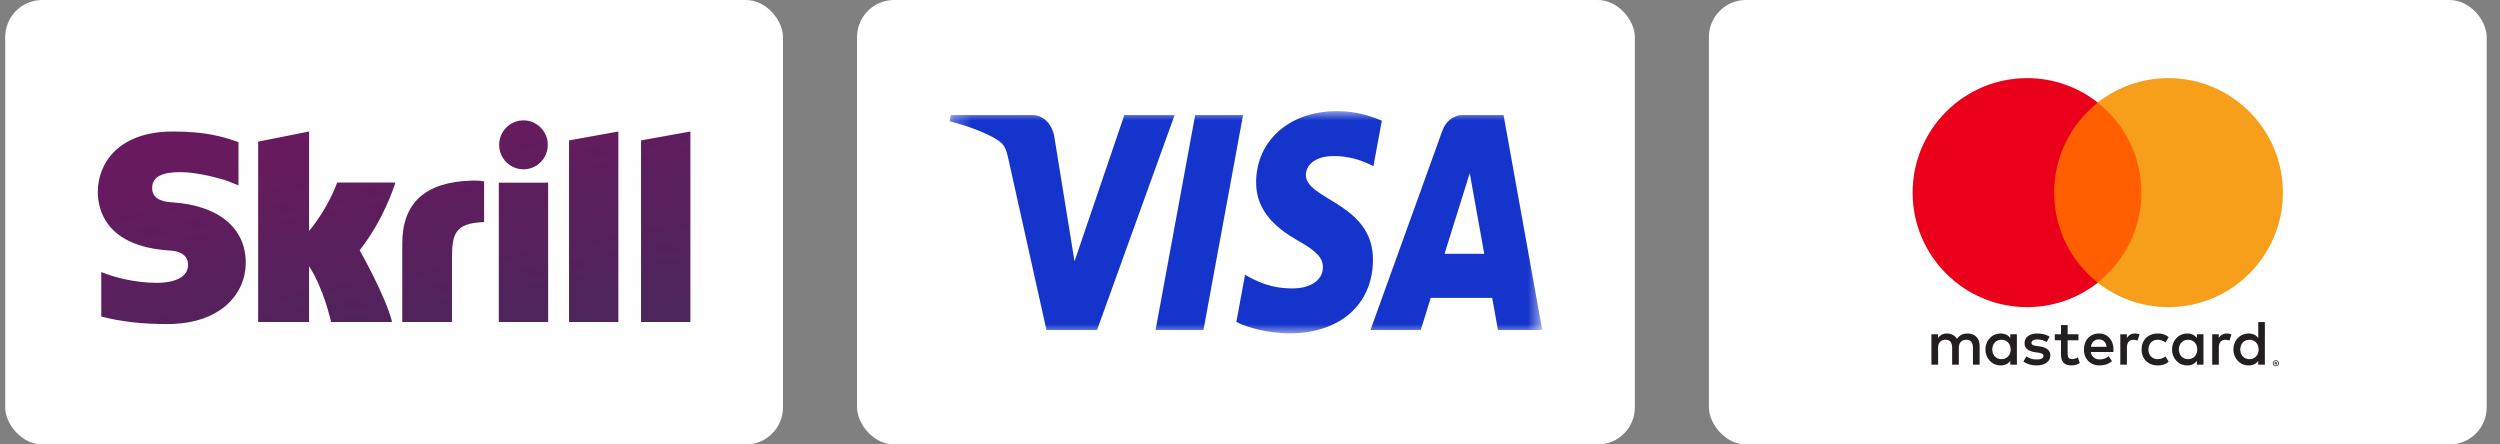 <svg width="135" height="24" viewBox="0 0 135 24" fill="none" xmlns="http://www.w3.org/2000/svg">
<rect x="0" y="0" width="135" height="24" fill="#808080" stroke="none"/>
<rect x="0.281" width="42" height="24" rx="2" fill="white"/>
<path fill-rule="evenodd" clip-rule="evenodd" d="M28.267 9.143C28.992 9.143 29.581 8.551 29.581 7.822C29.581 7.092 28.992 6.5 28.267 6.5C27.542 6.5 26.955 7.092 26.955 7.822C26.955 8.551 27.542 9.143 28.267 9.143ZM18.208 9.856C18.148 10.006 17.722 11.219 16.69 12.476V7.101L13.941 7.648V17.389H16.69V14.378C17.486 15.58 17.879 17.389 17.879 17.389H21.172C20.846 16.027 19.422 13.514 19.422 13.514C20.7 11.883 21.262 10.144 21.351 9.856H18.208ZM25.434 9.754C22.972 9.834 21.722 10.946 21.722 13.156V17.389H24.408V13.937C24.408 12.614 24.58 12.046 26.141 11.992V9.793C25.878 9.737 25.434 9.754 25.434 9.754ZM9.331 10.929C8.994 10.906 8.215 10.856 8.215 10.149C8.215 9.297 9.337 9.297 9.758 9.297C10.498 9.297 11.457 9.517 12.141 9.723C12.141 9.723 12.523 9.859 12.848 9.998L12.878 10.006V7.672L12.837 7.66C12.029 7.375 11.09 7.101 9.348 7.101C6.345 7.101 5.281 8.862 5.281 10.37C5.281 11.24 5.652 13.286 9.091 13.522C9.382 13.54 10.156 13.585 10.156 14.315C10.156 14.917 9.522 15.273 8.457 15.273C7.289 15.273 6.157 14.973 5.469 14.689V17.093C6.499 17.364 7.66 17.5 9.02 17.5C11.956 17.5 13.271 15.834 13.271 14.183C13.271 12.311 11.8 11.095 9.331 10.929ZM26.935 17.389H29.6V9.865H26.935V17.389ZM34.616 7.581V17.389H37.281V7.101L34.616 7.581ZM30.728 7.581L33.391 7.101V17.389H30.728V7.581Z" fill="url(#paint0_linear_901_948)"/>
<rect x="46.281" width="42" height="24" rx="2" fill="white"/>
<mask id="mask0_901_948" style="mask-type:luminance" maskUnits="userSpaceOnUse" x="51" y="6" width="33" height="12">
<path d="M83.281 6H51.281V18H83.281V6Z" fill="white"/>
</mask>
<g mask="url(#mask0_901_948)">
<path d="M63.43 6.212L59.241 17.819H56.508L54.446 8.557C54.321 7.986 54.213 7.777 53.831 7.537C53.21 7.145 52.183 6.778 51.281 6.55L51.343 6.213H55.742C56.303 6.213 56.808 6.646 56.935 7.396L58.024 14.111L60.715 6.212H63.431L63.43 6.212ZM74.14 14.029C74.151 10.966 70.492 10.797 70.517 9.429C70.525 9.012 70.867 8.569 71.614 8.456C71.984 8.4 73.005 8.357 74.164 8.976L74.618 6.515C73.996 6.252 73.195 6 72.2 6C69.644 6 67.845 7.578 67.83 9.837C67.813 11.508 69.113 12.44 70.093 12.995C71.101 13.564 71.439 13.929 71.436 14.438C71.428 15.216 70.632 15.56 69.887 15.573C68.587 15.597 67.833 15.165 67.232 14.841L66.763 17.383C67.368 17.705 68.483 17.986 69.639 18C72.356 18 74.132 16.442 74.141 14.029M80.89 17.819H83.281L81.192 6.212H78.986C78.75 6.21 78.519 6.29 78.323 6.441C78.127 6.593 77.974 6.81 77.885 7.064L74.005 17.819H76.721L77.259 16.085H80.577L80.89 17.819ZM78.005 13.706L79.366 9.348L80.149 13.706H78.005ZM67.125 6.212L64.987 17.819H62.401L64.54 6.212H67.125Z" fill="#1434CB"/>
</g>
<rect x="92.281" width="42" height="24" rx="2" fill="white"/>
<path d="M122.871 19.569V19.609H122.908C122.916 19.609 122.923 19.607 122.928 19.604C122.933 19.601 122.936 19.595 122.936 19.589C122.936 19.582 122.933 19.577 122.928 19.574C122.923 19.57 122.916 19.569 122.908 19.569H122.871ZM122.908 19.541C122.927 19.541 122.943 19.545 122.953 19.553C122.964 19.562 122.969 19.574 122.969 19.589C122.969 19.601 122.965 19.612 122.956 19.62C122.948 19.628 122.936 19.633 122.921 19.635L122.97 19.692H122.932L122.885 19.635H122.871V19.692H122.838V19.541H122.908ZM122.898 19.744C122.916 19.744 122.933 19.741 122.948 19.734C122.963 19.727 122.976 19.718 122.988 19.707C122.999 19.695 123.008 19.682 123.015 19.666C123.021 19.651 123.025 19.634 123.025 19.617C123.025 19.599 123.021 19.582 123.015 19.567C123.008 19.552 122.999 19.538 122.988 19.527C122.976 19.515 122.963 19.506 122.948 19.5C122.933 19.493 122.916 19.49 122.898 19.49C122.881 19.49 122.864 19.493 122.848 19.5C122.833 19.506 122.819 19.515 122.808 19.527C122.796 19.538 122.787 19.552 122.781 19.567C122.774 19.582 122.771 19.599 122.771 19.617C122.771 19.634 122.774 19.651 122.781 19.666C122.787 19.682 122.796 19.695 122.808 19.707C122.819 19.718 122.833 19.727 122.848 19.734C122.864 19.741 122.881 19.744 122.898 19.744ZM122.898 19.453C122.922 19.453 122.943 19.458 122.963 19.467C122.983 19.475 123.001 19.487 123.016 19.502C123.031 19.516 123.043 19.533 123.051 19.553C123.06 19.573 123.064 19.594 123.064 19.617C123.064 19.639 123.06 19.66 123.051 19.68C123.043 19.7 123.031 19.717 123.016 19.732C123.001 19.746 122.983 19.758 122.963 19.767C122.943 19.776 122.922 19.78 122.898 19.78C122.875 19.78 122.853 19.776 122.833 19.767C122.812 19.758 122.795 19.746 122.78 19.732C122.765 19.717 122.753 19.7 122.744 19.68C122.736 19.66 122.731 19.639 122.731 19.617C122.731 19.594 122.736 19.573 122.744 19.553C122.753 19.533 122.765 19.516 122.78 19.502C122.795 19.487 122.812 19.475 122.833 19.467C122.853 19.458 122.875 19.453 122.898 19.453ZM107.583 18.871C107.583 18.582 107.773 18.345 108.082 18.345C108.377 18.345 108.576 18.572 108.576 18.871C108.576 19.169 108.377 19.396 108.082 19.396C107.773 19.396 107.583 19.159 107.583 18.871ZM108.912 18.871V18.05H108.556V18.249C108.442 18.101 108.271 18.009 108.037 18.009C107.577 18.009 107.216 18.369 107.216 18.871C107.216 19.372 107.577 19.733 108.037 19.733C108.271 19.733 108.442 19.64 108.556 19.492V19.691H108.912V18.871ZM120.974 18.871C120.974 18.582 121.163 18.345 121.472 18.345C121.768 18.345 121.966 18.572 121.966 18.871C121.966 19.169 121.768 19.396 121.472 19.396C121.163 19.396 120.974 19.159 120.974 18.871ZM122.303 18.871V17.391H121.946V18.249C121.833 18.101 121.661 18.009 121.427 18.009C120.967 18.009 120.606 18.369 120.606 18.871C120.606 19.372 120.967 19.733 121.427 19.733C121.661 19.733 121.833 19.64 121.946 19.492V19.691H122.303V18.871ZM113.343 18.328C113.573 18.328 113.721 18.473 113.758 18.726H112.907C112.945 18.489 113.089 18.328 113.343 18.328ZM113.35 18.009C112.869 18.009 112.532 18.359 112.532 18.871C112.532 19.393 112.883 19.733 113.374 19.733C113.621 19.733 113.848 19.671 114.047 19.503L113.872 19.238C113.734 19.348 113.559 19.41 113.394 19.41C113.164 19.41 112.955 19.303 112.903 19.008H114.122C114.126 18.963 114.13 18.919 114.13 18.871C114.126 18.359 113.81 18.009 113.35 18.009ZM117.66 18.871C117.66 18.582 117.849 18.345 118.158 18.345C118.453 18.345 118.652 18.572 118.652 18.871C118.652 19.169 118.453 19.396 118.158 19.396C117.849 19.396 117.66 19.159 117.66 18.871ZM118.989 18.871V18.05H118.632V18.249C118.518 18.101 118.347 18.009 118.113 18.009C117.653 18.009 117.292 18.369 117.292 18.871C117.292 19.372 117.653 19.733 118.113 19.733C118.347 19.733 118.518 19.64 118.632 19.492V19.691H118.989V18.871ZM115.644 18.871C115.644 19.369 115.991 19.733 116.52 19.733C116.767 19.733 116.932 19.678 117.11 19.537L116.939 19.248C116.805 19.345 116.664 19.396 116.509 19.396C116.224 19.393 116.015 19.187 116.015 18.871C116.015 18.555 116.224 18.349 116.509 18.345C116.664 18.345 116.805 18.397 116.939 18.493L117.11 18.204C116.932 18.064 116.767 18.009 116.52 18.009C115.991 18.009 115.644 18.372 115.644 18.871ZM120.246 18.009C120.04 18.009 119.906 18.105 119.813 18.249V18.05H119.459V19.691H119.817V18.771C119.817 18.5 119.933 18.349 120.167 18.349C120.239 18.349 120.315 18.359 120.39 18.39L120.5 18.053C120.421 18.022 120.318 18.009 120.246 18.009ZM110.678 18.18C110.506 18.067 110.269 18.009 110.008 18.009C109.593 18.009 109.325 18.208 109.325 18.534C109.325 18.802 109.524 18.967 109.891 19.018L110.06 19.042C110.256 19.07 110.348 19.122 110.348 19.214C110.348 19.341 110.218 19.413 109.974 19.413C109.727 19.413 109.548 19.334 109.428 19.242L109.26 19.52C109.455 19.664 109.703 19.733 109.97 19.733C110.444 19.733 110.719 19.509 110.719 19.197C110.719 18.908 110.503 18.757 110.146 18.706L109.977 18.681C109.823 18.661 109.699 18.631 109.699 18.52C109.699 18.4 109.816 18.328 110.012 18.328C110.221 18.328 110.424 18.407 110.523 18.469L110.678 18.18ZM115.283 18.009C115.077 18.009 114.943 18.105 114.851 18.249V18.05H114.497V19.691H114.854V18.771C114.854 18.5 114.971 18.349 115.204 18.349C115.277 18.349 115.352 18.359 115.427 18.39L115.538 18.053C115.459 18.022 115.356 18.009 115.283 18.009ZM112.237 18.05H111.653V17.552H111.293V18.05H110.96V18.376H111.293V19.125C111.293 19.506 111.44 19.733 111.863 19.733C112.017 19.733 112.196 19.685 112.309 19.606L112.206 19.3C112.1 19.362 111.983 19.393 111.89 19.393C111.712 19.393 111.653 19.282 111.653 19.118V18.376H112.237V18.05ZM106.9 19.691V18.661C106.9 18.273 106.653 18.012 106.254 18.009C106.045 18.005 105.829 18.07 105.677 18.301C105.564 18.119 105.386 18.009 105.135 18.009C104.96 18.009 104.788 18.06 104.654 18.252V18.05H104.297V19.691H104.657V18.781C104.657 18.496 104.815 18.345 105.059 18.345C105.296 18.345 105.416 18.5 105.416 18.778V19.691H105.777V18.781C105.777 18.496 105.942 18.345 106.179 18.345C106.423 18.345 106.539 18.5 106.539 18.778V19.691H106.9Z" fill="#231F20"/>
<path d="M115.988 15.269H110.578V5.547H115.988V15.269Z" fill="#FF5F00"/>
<path d="M110.923 10.402C110.923 8.429 111.846 6.673 113.284 5.541C112.233 4.713 110.906 4.219 109.463 4.219C106.049 4.219 103.281 6.987 103.281 10.402C103.281 13.816 106.049 16.584 109.463 16.584C110.906 16.584 112.233 16.09 113.284 15.262C111.846 14.13 110.923 12.374 110.923 10.402Z" fill="#EB001B"/>
<path d="M123.277 10.402C123.277 13.816 120.509 16.584 117.095 16.584C115.652 16.584 114.325 16.09 113.273 15.262C114.712 14.13 115.635 12.374 115.635 10.402C115.635 8.429 114.712 6.673 113.273 5.541C114.325 4.713 115.652 4.219 117.095 4.219C120.509 4.219 123.277 6.987 123.277 10.402Z" fill="#F79E1B"/>
<defs>
<linearGradient id="paint0_linear_901_948" x1="13.935" y1="6.5" x2="16.37" y2="20.062" gradientUnits="userSpaceOnUse">
<stop stop-color="#6B195F"/>
<stop offset="1" stop-color="#4C255B"/>
</linearGradient>
</defs>
</svg>
